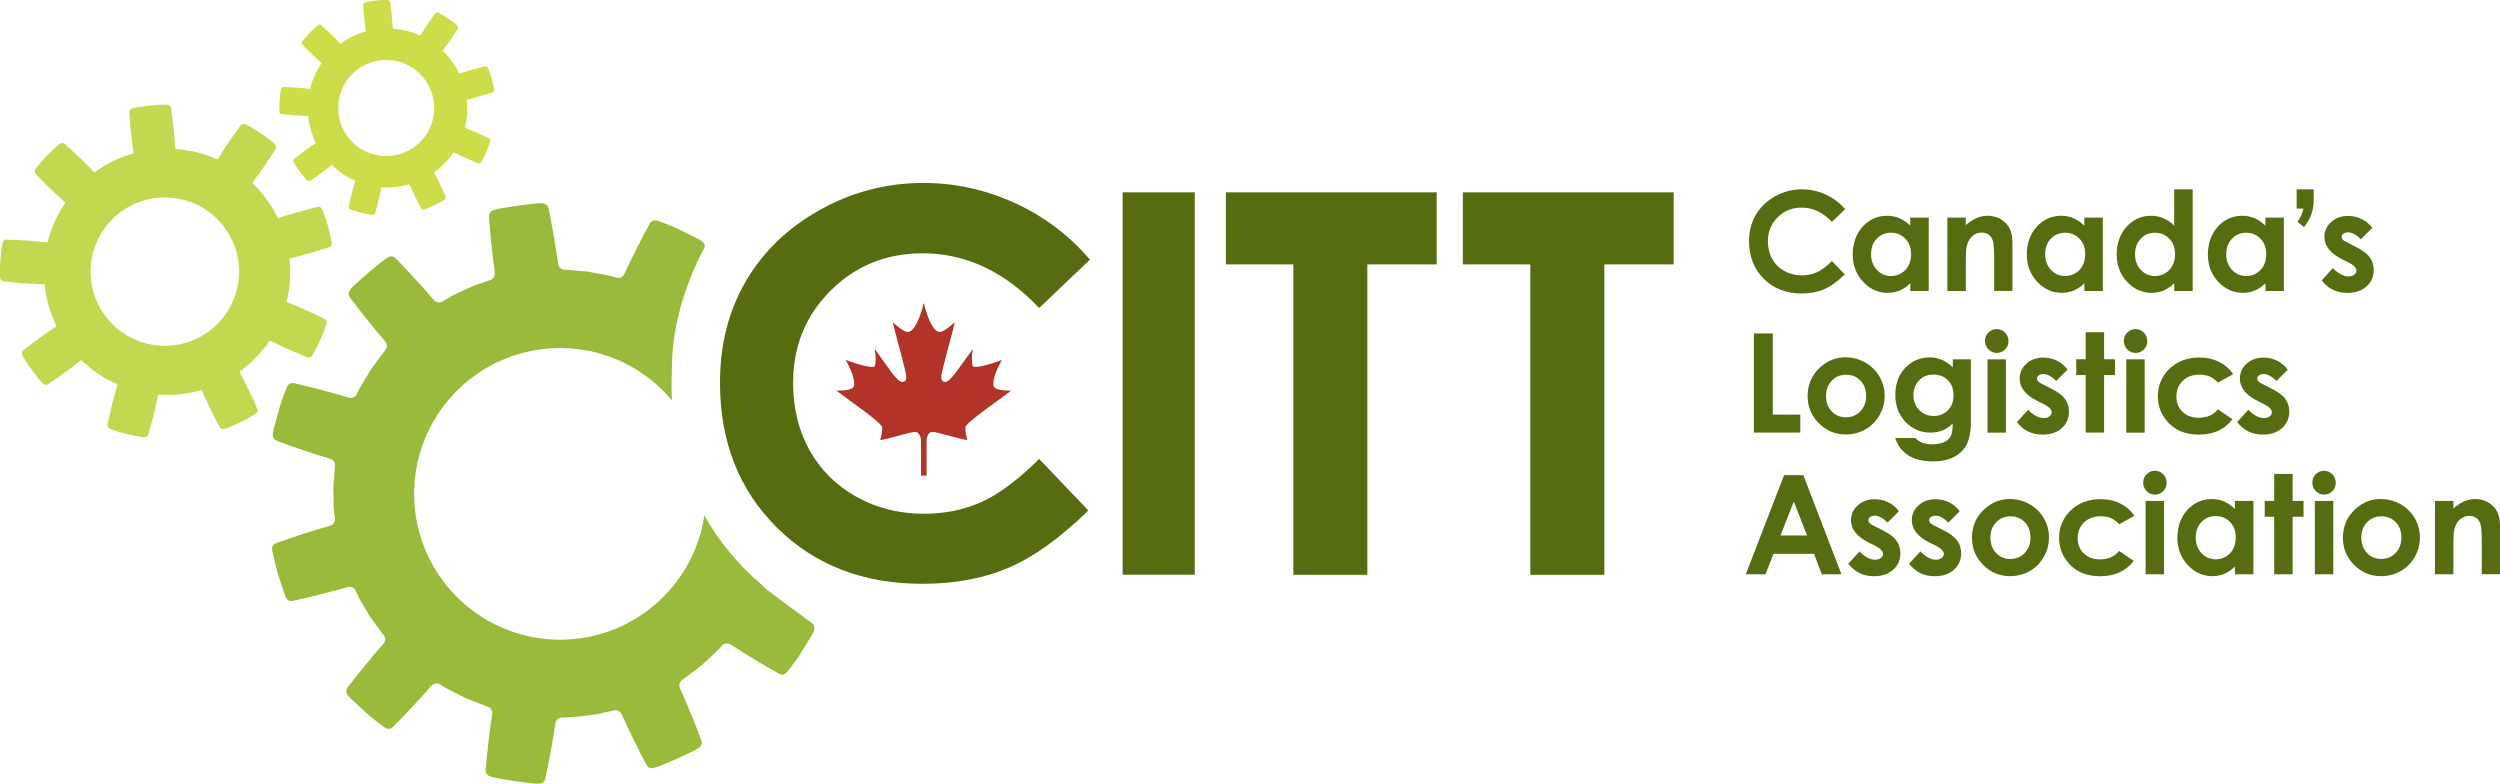 <svg width="319" height="100" viewBox="0 0 319 100" fill="none" xmlns="http://www.w3.org/2000/svg">
<g clip-path="url(#clip0_3945_124)">
<path d="M103.61 79.521C102.375 78.57 97.333 74.978 97.324 74.722C95.842 73.479 94.451 72.09 93.17 70.554C91.907 69.037 90.819 67.446 89.876 65.783C88.513 74.886 80.599 81.787 71.138 81.623C60.854 81.44 52.665 72.958 52.848 62.684C53.031 52.41 61.522 44.23 71.806 44.413C77.424 44.513 82.401 47.1 85.741 51.085C85.649 49.157 85.695 48.526 85.741 46.46C85.86 39.632 88.833 33.517 89.931 31.507C89.95 31.278 89.876 30.967 89.446 30.702C89.227 30.529 87.982 29.944 86.765 29.34C85.549 28.71 84.231 28.317 83.993 28.198C83.298 27.933 83.005 28.362 82.923 28.509C82.163 29.834 80.388 33.353 79.693 34.907C79.482 35.355 79.061 35.547 78.668 35.437C77.872 35.135 75.374 34.733 75.374 34.733C75.374 34.66 72.867 34.459 72.025 34.413C71.623 34.377 71.275 34.121 71.211 33.627C71.001 31.964 70.333 28.097 69.994 26.58C69.958 26.416 69.811 25.922 69.061 25.94C68.503 25.867 63.608 26.543 63.114 26.781C62.382 26.946 62.373 27.467 62.391 27.631C62.483 29.176 62.885 33.07 63.132 34.724C63.196 35.19 62.949 35.611 62.565 35.73C62.162 35.867 61.366 36.141 60.671 36.378C59.985 36.644 59.417 36.927 59.417 36.927C59.417 36.927 58.841 37.192 58.173 37.503C57.505 37.813 56.801 38.289 56.435 38.481C56.087 38.682 55.629 38.609 55.309 38.234C54.22 36.918 51.576 34.038 50.478 32.951C50.359 32.832 49.966 32.494 49.362 32.942C48.84 33.179 45.098 36.397 44.787 36.835C44.275 37.384 44.549 37.823 44.65 37.96C45.565 39.212 48.017 42.283 49.133 43.544C49.453 43.919 49.426 44.367 49.17 44.669C48.657 45.336 47.13 47.347 47.184 47.392C47.184 47.392 45.83 49.522 45.519 50.317C45.345 50.674 44.915 50.866 44.449 50.729C42.829 50.217 39.005 49.202 37.513 48.892C37.349 48.855 36.836 48.782 36.571 49.486C36.498 49.751 35.921 51.003 35.583 52.328C35.226 53.645 34.851 54.961 34.823 55.226C34.695 55.966 35.162 56.185 35.317 56.249C36.763 56.816 40.496 58.078 42.106 58.535C42.573 58.681 42.811 59.065 42.738 59.458C42.674 60.299 42.454 62.812 42.536 62.812C42.536 62.812 42.555 63.443 42.573 64.183C42.564 64.924 42.664 65.755 42.728 66.176C42.783 66.578 42.527 66.962 42.061 67.099C40.432 67.547 36.672 68.763 35.217 69.311C35.052 69.366 34.585 69.585 34.75 70.316C34.814 70.581 35.125 71.916 35.446 73.241C35.885 74.53 36.324 75.819 36.406 76.075C36.653 76.779 37.166 76.715 37.33 76.678C38.858 76.367 42.692 75.407 44.311 74.923C44.787 74.786 45.199 74.987 45.373 75.353C45.537 75.746 45.894 76.504 46.297 77.126C46.672 77.757 46.992 78.305 46.992 78.305C46.928 78.351 48.447 80.371 48.95 81.047C49.216 81.349 49.225 81.806 48.904 82.171C47.779 83.424 45.29 86.467 44.357 87.71C44.257 87.847 43.973 88.286 44.476 88.835C44.65 89.054 45.666 89.968 46.672 90.9C47.669 91.833 48.813 92.591 49.014 92.774C49.609 93.222 50.002 92.893 50.121 92.774C51.219 91.714 53.919 88.826 55.016 87.537C55.337 87.171 55.803 87.098 56.142 87.317C56.819 87.829 59.106 88.917 59.106 88.917C59.079 88.981 61.439 89.877 62.235 90.169C62.62 90.288 62.876 90.653 62.803 91.138C62.528 92.792 62.08 96.695 61.97 98.24C61.952 98.404 61.961 98.925 62.684 99.118C63.205 99.328 68.091 100.068 68.631 99.995C69.381 100.05 69.537 99.556 69.573 99.392C69.921 97.893 70.635 94.054 70.864 92.354C70.937 91.869 71.293 91.558 71.687 91.549C72.108 91.522 72.95 91.549 73.681 91.458C74.413 91.367 75.036 91.284 75.036 91.284C75.036 91.284 75.667 91.229 76.39 91.092C77.103 90.928 77.927 90.736 78.339 90.635C78.732 90.544 79.153 90.763 79.354 91.193C80.022 92.728 81.751 96.238 82.493 97.6C82.575 97.746 82.849 98.185 83.563 97.938C84.121 97.874 88.632 95.845 89.044 95.498C89.693 95.123 89.556 94.62 89.492 94.465C88.971 93.003 87.488 89.374 86.775 87.847C86.573 87.391 86.729 86.997 87.049 86.751C87.744 86.266 89.766 84.758 89.721 84.703C89.721 84.703 91.624 83.04 92.136 82.363C92.411 82.071 92.868 82.007 93.289 82.272C94.707 83.222 98.084 85.252 99.428 85.974C99.575 86.056 100.041 86.266 100.499 85.672C100.645 85.434 101.551 84.402 102.247 83.222C102.96 82.062 103.701 80.91 103.793 80.654C104.131 79.987 103.738 79.639 103.61 79.539V79.521Z" fill="#9ABA3C"/>
<path d="M41.319 40.638C40.825 40.391 39.956 39.971 39.059 39.578C38.163 39.175 37.239 38.801 36.69 38.581C36.644 38.563 36.598 38.545 36.562 38.517C37.019 36.708 37.147 34.843 36.946 32.996C36.992 32.978 37.038 32.96 37.083 32.951C37.669 32.814 38.62 32.567 39.563 32.293C40.505 32.028 41.429 31.735 41.951 31.561C42.061 31.525 42.408 31.379 42.308 30.867C42.289 30.775 42.244 30.483 42.161 30.108C42.07 29.733 41.969 29.267 41.832 28.801C41.576 27.878 41.228 26.982 41.155 26.808C41.054 26.562 40.917 26.452 40.789 26.406C40.661 26.361 40.542 26.388 40.478 26.406C39.947 26.534 39.005 26.772 38.062 27.046C37.12 27.311 36.177 27.613 35.61 27.796C35.564 27.814 35.51 27.823 35.464 27.832C34.677 26.214 33.606 24.706 32.243 23.381C32.234 23.381 32.225 23.363 32.216 23.354C32.234 23.308 32.261 23.271 32.289 23.226C32.646 22.75 33.222 21.946 33.771 21.132C34.32 20.319 34.842 19.505 35.134 19.039C35.162 18.984 35.226 18.884 35.226 18.747C35.226 18.61 35.162 18.445 34.961 18.281C34.924 18.253 34.851 18.189 34.75 18.107C34.649 18.025 34.521 17.915 34.366 17.796C34.055 17.568 33.68 17.275 33.277 17.01C33.076 16.873 32.884 16.736 32.682 16.617C32.49 16.498 32.298 16.389 32.133 16.288C31.804 16.087 31.548 15.959 31.465 15.913C30.999 15.666 30.761 15.941 30.688 16.032C30.358 16.471 29.791 17.266 29.242 18.07C28.693 18.884 28.162 19.716 27.851 20.227C27.824 20.273 27.796 20.31 27.76 20.346C26.049 19.578 24.228 19.131 22.389 19.012C22.38 18.966 22.371 18.92 22.362 18.866C22.325 18.271 22.252 17.284 22.142 16.306C22.041 15.328 21.913 14.369 21.831 13.829C21.813 13.71 21.73 13.354 21.209 13.354C21.163 13.354 21.062 13.354 20.934 13.354C20.806 13.354 20.632 13.363 20.44 13.372C20.248 13.381 20.028 13.381 19.809 13.409C19.58 13.427 19.342 13.445 19.104 13.473L18.921 13.491C18.866 13.491 18.802 13.509 18.747 13.518C18.628 13.537 18.519 13.546 18.4 13.564C18.171 13.601 17.961 13.619 17.768 13.656C17.393 13.729 17.11 13.774 17.018 13.793C16.506 13.902 16.497 14.277 16.506 14.387C16.542 14.935 16.607 15.895 16.707 16.873C16.808 17.842 16.936 18.838 17.027 19.423C17.027 19.469 17.037 19.524 17.027 19.569C15.271 20.063 13.578 20.877 12.05 21.992C12.013 21.964 11.977 21.937 11.94 21.9C11.528 21.471 10.833 20.758 10.129 20.081C9.424 19.405 8.71 18.747 8.299 18.39C8.207 18.308 7.914 18.089 7.512 18.427C7.439 18.491 7.219 18.683 6.935 18.939C6.789 19.067 6.633 19.213 6.478 19.377C6.313 19.533 6.149 19.706 5.975 19.871C5.81 20.045 5.654 20.218 5.499 20.392C5.426 20.474 5.343 20.556 5.279 20.639C5.206 20.721 5.142 20.794 5.087 20.867C4.84 21.16 4.657 21.379 4.602 21.452C4.282 21.864 4.511 22.156 4.593 22.238C4.968 22.631 5.645 23.326 6.35 24.012C7.054 24.697 7.786 25.364 8.235 25.767C8.271 25.803 8.308 25.84 8.335 25.876C7.265 27.439 6.514 29.148 6.075 30.922C6.03 30.922 5.984 30.922 5.929 30.922C5.334 30.858 4.346 30.757 3.367 30.693C2.388 30.629 1.418 30.584 0.878 30.574C0.759 30.574 0.393 30.593 0.302 31.105C0.284 31.205 0.247 31.488 0.183 31.863C0.156 32.055 0.137 32.265 0.11 32.494C0.091 32.722 0.055 32.96 0.046 33.198C0.037 33.435 0.018 33.673 0.009 33.901C0 34.13 0.009 34.34 0 34.532C0 34.724 0 34.889 0 35.026C0 35.154 0 35.254 0 35.3C0.018 35.821 0.375 35.894 0.494 35.912C1.034 35.976 2.004 36.068 2.983 36.141C3.962 36.214 4.95 36.251 5.545 36.269C5.6 36.269 5.645 36.269 5.691 36.287C5.874 38.115 6.386 39.916 7.21 41.607C7.173 41.643 7.137 41.671 7.1 41.698C6.606 42.027 5.783 42.585 4.996 43.16C4.2 43.736 3.431 44.331 3.001 44.669C2.91 44.742 2.644 44.989 2.91 45.446C2.964 45.528 3.102 45.784 3.312 46.104C3.413 46.268 3.532 46.451 3.66 46.643C3.788 46.835 3.934 47.027 4.072 47.219C4.346 47.612 4.657 47.977 4.895 48.279C5.014 48.425 5.124 48.553 5.215 48.654C5.298 48.754 5.362 48.818 5.398 48.855C5.572 49.047 5.737 49.102 5.874 49.102C6.011 49.102 6.121 49.038 6.167 49.001C6.624 48.7 7.429 48.151 8.216 47.575C9.012 46.999 9.799 46.396 10.266 46.031C10.302 46.003 10.348 45.976 10.394 45.948C10.394 45.948 10.412 45.967 10.421 45.976C11.785 47.301 13.331 48.325 14.978 49.047C14.978 49.093 14.96 49.138 14.95 49.193C14.786 49.76 14.511 50.72 14.283 51.67C14.045 52.621 13.834 53.571 13.724 54.111C13.715 54.166 13.697 54.293 13.743 54.421C13.788 54.549 13.907 54.686 14.154 54.769C14.337 54.833 15.243 55.162 16.186 55.381C16.652 55.509 17.119 55.591 17.494 55.664C17.869 55.738 18.153 55.774 18.244 55.783C18.766 55.865 18.903 55.509 18.93 55.399C19.086 54.878 19.351 53.937 19.589 52.986C19.827 52.036 20.038 51.076 20.157 50.482C20.166 50.427 20.184 50.381 20.202 50.345C22.05 50.482 23.917 50.29 25.71 49.778C25.738 49.815 25.756 49.86 25.784 49.906C26.021 50.455 26.433 51.359 26.863 52.237C27.293 53.114 27.741 53.974 27.998 54.458C28.053 54.559 28.254 54.869 28.748 54.696C28.84 54.659 29.105 54.549 29.471 54.412C29.562 54.376 29.654 54.339 29.754 54.293C29.855 54.248 29.956 54.202 30.056 54.156C30.267 54.065 30.486 53.964 30.706 53.864C30.916 53.754 31.136 53.645 31.337 53.544C31.438 53.489 31.539 53.443 31.63 53.389C31.722 53.334 31.813 53.288 31.895 53.233C32.225 53.041 32.481 52.895 32.554 52.849C32.993 52.566 32.884 52.219 32.829 52.109C32.609 51.606 32.216 50.729 31.786 49.842C31.356 48.956 30.898 48.078 30.614 47.557C30.587 47.511 30.569 47.466 30.56 47.429C31.301 46.899 32.005 46.286 32.664 45.61C33.323 44.934 33.908 44.212 34.412 43.453C34.457 43.462 34.503 43.48 34.549 43.508C35.08 43.773 35.976 44.203 36.873 44.605C37.77 45.007 38.666 45.373 39.169 45.574C39.279 45.619 39.627 45.72 39.901 45.272C39.947 45.19 40.084 44.934 40.267 44.596C40.313 44.513 40.359 44.422 40.414 44.321C40.459 44.23 40.505 44.129 40.56 44.02C40.661 43.809 40.761 43.599 40.862 43.38C40.953 43.16 41.045 42.941 41.136 42.722C41.182 42.612 41.219 42.512 41.265 42.411C41.301 42.31 41.338 42.219 41.374 42.128C41.502 41.762 41.603 41.497 41.631 41.406C41.786 40.903 41.475 40.711 41.365 40.656L41.319 40.638ZM20.257 44.093C15.042 43.663 11.162 39.093 11.592 33.883C12.023 28.673 16.597 24.798 21.813 25.227C27.028 25.657 30.907 30.227 30.477 35.437C30.047 40.647 25.472 44.522 20.257 44.093Z" fill="#C0D950"/>
<path d="M62.4 17.659C62.08 17.504 61.522 17.23 60.936 16.974C60.351 16.718 59.756 16.471 59.399 16.325C59.372 16.315 59.344 16.297 59.317 16.279C59.609 15.109 59.692 13.902 59.564 12.714C59.591 12.705 59.619 12.687 59.655 12.687C60.03 12.595 60.653 12.44 61.266 12.266C61.879 12.093 62.473 11.901 62.812 11.791C62.885 11.764 63.105 11.672 63.041 11.343C63.031 11.279 62.995 11.096 62.94 10.85C62.885 10.612 62.821 10.301 62.73 10.009C62.565 9.405 62.336 8.83 62.29 8.72C62.226 8.564 62.135 8.491 62.052 8.464C61.97 8.437 61.888 8.446 61.851 8.464C61.504 8.546 60.9 8.702 60.287 8.875C59.673 9.049 59.06 9.241 58.704 9.36C58.676 9.369 58.64 9.378 58.612 9.378C58.109 8.336 57.414 7.358 56.526 6.499C56.526 6.499 56.517 6.49 56.508 6.48C56.517 6.453 56.535 6.426 56.553 6.398C56.782 6.087 57.157 5.566 57.514 5.045C57.871 4.524 58.21 3.994 58.393 3.693C58.411 3.656 58.447 3.592 58.447 3.501C58.447 3.409 58.411 3.309 58.274 3.199C58.246 3.181 58.2 3.135 58.136 3.08C58.072 3.025 57.99 2.952 57.889 2.879C57.688 2.733 57.441 2.541 57.185 2.367C57.057 2.285 56.929 2.194 56.801 2.111C56.672 2.038 56.553 1.965 56.444 1.901C56.233 1.773 56.069 1.691 56.014 1.654C55.712 1.49 55.556 1.673 55.511 1.737C55.3 2.02 54.934 2.532 54.577 3.062C54.22 3.583 53.873 4.131 53.671 4.451C53.653 4.479 53.635 4.506 53.617 4.524C52.509 4.031 51.329 3.738 50.14 3.656C50.14 3.629 50.13 3.592 50.121 3.565C50.094 3.181 50.048 2.541 49.984 1.91C49.92 1.28 49.838 0.658 49.783 0.311C49.774 0.238 49.719 0.009 49.38 0C49.353 0 49.289 0 49.197 0C49.115 0 49.005 0 48.877 0.009C48.749 0.009 48.612 0.009 48.465 0.027C48.319 0.037 48.163 0.055 48.008 0.064H47.889C47.889 0.064 47.816 0.082 47.77 0.091C47.697 0.101 47.623 0.11 47.55 0.119C47.404 0.137 47.267 0.155 47.148 0.183C46.901 0.229 46.718 0.265 46.663 0.274C46.334 0.347 46.324 0.585 46.334 0.658C46.352 1.015 46.398 1.636 46.471 2.267C46.535 2.897 46.617 3.537 46.672 3.921C46.672 3.958 46.672 3.985 46.672 4.013C45.537 4.332 44.44 4.854 43.451 5.576C43.424 5.557 43.406 5.539 43.378 5.512C43.113 5.237 42.664 4.771 42.207 4.332C41.749 3.894 41.283 3.473 41.027 3.236C40.972 3.181 40.78 3.044 40.514 3.263C40.469 3.309 40.331 3.428 40.139 3.592C40.048 3.674 39.947 3.775 39.837 3.875C39.737 3.976 39.627 4.086 39.508 4.195C39.407 4.305 39.297 4.424 39.197 4.534C39.151 4.588 39.096 4.643 39.05 4.689C39.005 4.744 38.959 4.79 38.922 4.835C38.767 5.027 38.648 5.164 38.611 5.21C38.401 5.475 38.556 5.667 38.611 5.722C38.858 5.978 39.288 6.426 39.746 6.864C40.203 7.303 40.679 7.742 40.963 7.998C40.99 8.016 41.008 8.043 41.027 8.071C40.34 9.085 39.846 10.191 39.563 11.334C39.535 11.334 39.499 11.334 39.471 11.334C39.087 11.288 38.447 11.224 37.815 11.188C37.184 11.142 36.553 11.115 36.205 11.105C36.132 11.105 35.885 11.115 35.83 11.453C35.821 11.517 35.793 11.7 35.757 11.946C35.738 12.065 35.729 12.211 35.711 12.358C35.702 12.504 35.674 12.659 35.674 12.815C35.674 12.97 35.656 13.126 35.647 13.272C35.647 13.418 35.647 13.555 35.647 13.683C35.647 13.811 35.647 13.912 35.647 14.003C35.647 14.085 35.647 14.149 35.647 14.177C35.656 14.515 35.894 14.56 35.967 14.57C36.315 14.606 36.946 14.67 37.577 14.716C38.209 14.762 38.849 14.789 39.233 14.798C39.27 14.798 39.297 14.798 39.325 14.807C39.444 15.995 39.773 17.156 40.304 18.244C40.286 18.262 40.258 18.29 40.231 18.308C39.91 18.518 39.38 18.884 38.867 19.259C38.355 19.633 37.852 20.017 37.577 20.237C37.513 20.282 37.349 20.447 37.513 20.739C37.55 20.794 37.632 20.959 37.77 21.169C37.834 21.27 37.916 21.388 37.998 21.516C38.081 21.635 38.172 21.763 38.264 21.891C38.437 22.147 38.639 22.385 38.794 22.577C38.867 22.677 38.941 22.75 38.995 22.814C39.05 22.878 39.096 22.924 39.114 22.942C39.224 23.07 39.334 23.107 39.425 23.107C39.517 23.107 39.581 23.061 39.618 23.043C39.91 22.851 40.432 22.494 40.944 22.119C41.457 21.745 41.969 21.361 42.271 21.114C42.298 21.096 42.326 21.078 42.353 21.059C42.353 21.059 42.362 21.068 42.372 21.078C43.259 21.937 44.257 22.595 45.318 23.061C45.318 23.088 45.318 23.125 45.3 23.152C45.19 23.518 45.016 24.14 44.86 24.752C44.705 25.364 44.568 25.977 44.504 26.324C44.504 26.361 44.485 26.443 44.513 26.525C44.54 26.607 44.623 26.699 44.778 26.754C44.897 26.799 45.483 27.01 46.086 27.147C46.388 27.229 46.69 27.284 46.937 27.329C47.184 27.375 47.367 27.393 47.422 27.412C47.761 27.467 47.843 27.238 47.871 27.165C47.971 26.827 48.145 26.224 48.291 25.602C48.447 24.99 48.584 24.368 48.657 23.984C48.657 23.948 48.676 23.92 48.685 23.893C49.883 23.984 51.091 23.856 52.244 23.527C52.262 23.555 52.272 23.582 52.29 23.609C52.445 23.966 52.711 24.551 52.985 25.118C53.26 25.684 53.553 26.242 53.717 26.553C53.754 26.617 53.882 26.818 54.202 26.708C54.257 26.681 54.431 26.617 54.669 26.525C54.724 26.498 54.788 26.48 54.852 26.452C54.916 26.425 54.98 26.397 55.044 26.361C55.181 26.297 55.318 26.233 55.465 26.169C55.602 26.096 55.739 26.022 55.877 25.959C55.941 25.922 56.005 25.895 56.069 25.858C56.133 25.821 56.188 25.794 56.242 25.757C56.453 25.629 56.618 25.538 56.672 25.511C56.956 25.328 56.883 25.099 56.855 25.035C56.709 24.715 56.453 24.14 56.178 23.573C55.904 22.997 55.602 22.43 55.419 22.092C55.401 22.065 55.392 22.037 55.382 22.01C55.858 21.663 56.316 21.27 56.746 20.831C57.167 20.392 57.551 19.926 57.88 19.432C57.908 19.432 57.935 19.451 57.963 19.469C58.31 19.642 58.887 19.917 59.472 20.182C60.049 20.438 60.634 20.675 60.964 20.812C61.037 20.84 61.266 20.913 61.439 20.62C61.476 20.566 61.558 20.401 61.677 20.182C61.705 20.127 61.741 20.072 61.769 20.008C61.796 19.944 61.833 19.88 61.86 19.816C61.924 19.679 61.988 19.542 62.052 19.405C62.117 19.259 62.171 19.122 62.226 18.984C62.254 18.92 62.281 18.847 62.309 18.783C62.336 18.719 62.354 18.655 62.373 18.601C62.455 18.363 62.519 18.189 62.537 18.134C62.638 17.805 62.437 17.686 62.364 17.65L62.4 17.659ZM48.776 19.889C45.4 19.615 42.893 16.654 43.168 13.281C43.442 9.908 46.407 7.404 49.783 7.678C53.159 7.952 55.666 10.914 55.392 14.286C55.117 17.659 52.153 20.163 48.776 19.889Z" fill="#CCDD49"/>
<path d="M235.437 26.699L233.753 28.308C232.61 27.101 231.32 26.489 229.883 26.489C228.675 26.489 227.651 26.9 226.827 27.732C225.995 28.554 225.583 29.578 225.583 30.785C225.583 31.625 225.766 32.375 226.132 33.033C226.498 33.691 227.019 34.203 227.687 34.578C228.355 34.953 229.105 35.135 229.92 35.135C230.615 35.135 231.256 35.007 231.841 34.742C232.418 34.477 233.058 34.002 233.753 33.316L235.391 35.017C234.458 35.931 233.57 36.561 232.738 36.918C231.905 37.274 230.954 37.448 229.892 37.448C227.925 37.448 226.315 36.826 225.061 35.574C223.808 34.331 223.176 32.731 223.176 30.785C223.176 29.523 223.46 28.399 224.037 27.421C224.604 26.443 225.427 25.657 226.489 25.054C227.55 24.459 228.703 24.158 229.929 24.158C230.972 24.158 231.978 24.377 232.948 24.816C233.918 25.255 234.751 25.885 235.446 26.699H235.437Z" fill="#566C11"/>
<path d="M246.105 27.768V37.128H243.754V36.141C243.296 36.58 242.839 36.89 242.372 37.082C241.915 37.274 241.412 37.366 240.872 37.366C239.664 37.366 238.621 36.899 237.733 35.958C236.855 35.017 236.407 33.856 236.407 32.466C236.407 31.077 236.837 29.834 237.688 28.911C238.539 27.988 239.582 27.531 240.799 27.531C241.357 27.531 241.887 27.64 242.381 27.851C242.876 28.061 243.333 28.381 243.745 28.801V27.768H246.105ZM241.284 29.697C240.561 29.697 239.957 29.953 239.472 30.465C238.987 30.977 238.749 31.635 238.749 32.439C238.749 33.243 238.996 33.91 239.481 34.431C239.966 34.953 240.57 35.218 241.284 35.218C241.997 35.218 242.638 34.962 243.123 34.45C243.607 33.938 243.855 33.262 243.855 32.43C243.855 31.598 243.607 30.958 243.123 30.456C242.638 29.953 242.025 29.697 241.274 29.697H241.284Z" fill="#566C11"/>
<path d="M248.484 27.768H250.836V28.728C251.366 28.28 251.851 27.969 252.281 27.796C252.711 27.622 253.16 27.531 253.608 27.531C254.532 27.531 255.328 27.851 255.969 28.5C256.508 29.048 256.783 29.861 256.783 30.94V37.119H254.459V33.024C254.459 31.909 254.404 31.168 254.312 30.803C254.212 30.437 254.038 30.154 253.791 29.962C253.544 29.77 253.233 29.679 252.867 29.679C252.391 29.679 251.979 29.834 251.641 30.154C251.302 30.474 251.064 30.913 250.936 31.47C250.872 31.763 250.836 32.393 250.836 33.371V37.128H248.484V27.768Z" fill="#566C11"/>
<path d="M268.32 27.768V37.128H265.969V36.141C265.512 36.58 265.054 36.89 264.587 37.082C264.13 37.274 263.627 37.366 263.087 37.366C261.879 37.366 260.836 36.899 259.949 35.958C259.07 35.017 258.622 33.856 258.622 32.466C258.622 31.077 259.052 29.834 259.903 28.911C260.754 27.988 261.797 27.531 263.014 27.531C263.572 27.531 264.103 27.64 264.597 27.851C265.091 28.061 265.548 28.381 265.96 28.801V27.768H268.32ZM263.499 29.697C262.776 29.697 262.172 29.953 261.687 30.465C261.202 30.977 260.964 31.635 260.964 32.439C260.964 33.243 261.211 33.91 261.696 34.431C262.181 34.953 262.785 35.218 263.499 35.218C264.212 35.218 264.853 34.962 265.338 34.45C265.823 33.938 266.07 33.262 266.07 32.43C266.07 31.598 265.823 30.958 265.338 30.456C264.853 29.953 264.24 29.697 263.49 29.697H263.499Z" fill="#566C11"/>
<path d="M279.785 24.158V37.128H277.433V36.141C276.976 36.58 276.519 36.89 276.052 37.082C275.594 37.274 275.091 37.366 274.551 37.366C273.344 37.366 272.301 36.899 271.413 35.958C270.535 35.017 270.086 33.856 270.086 32.466C270.086 31.077 270.516 29.834 271.367 28.911C272.218 27.988 273.261 27.531 274.478 27.531C275.036 27.531 275.567 27.64 276.061 27.851C276.555 28.061 277.013 28.381 277.424 28.801V24.158H279.785ZM274.963 29.697C274.24 29.697 273.636 29.953 273.151 30.465C272.667 30.977 272.429 31.635 272.429 32.439C272.429 33.243 272.676 33.91 273.161 34.431C273.646 34.953 274.249 35.218 274.963 35.218C275.677 35.218 276.317 34.962 276.802 34.45C277.287 33.938 277.534 33.262 277.534 32.43C277.534 31.598 277.287 30.958 276.802 30.456C276.317 29.953 275.704 29.697 274.954 29.697H274.963Z" fill="#566C11"/>
<path d="M291.423 27.768V37.128H289.072V36.141C288.614 36.58 288.157 36.89 287.69 37.082C287.233 37.274 286.729 37.366 286.19 37.366C284.982 37.366 283.939 36.899 283.051 35.958C282.173 35.017 281.725 33.856 281.725 32.466C281.725 31.077 282.155 29.834 283.006 28.911C283.856 27.988 284.9 27.531 286.116 27.531C286.675 27.531 287.205 27.64 287.699 27.851C288.193 28.061 288.651 28.381 289.063 28.801V27.768H291.423ZM286.601 29.697C285.879 29.697 285.275 29.953 284.79 30.465C284.305 30.977 284.067 31.635 284.067 32.439C284.067 33.243 284.314 33.91 284.799 34.431C285.284 34.953 285.888 35.218 286.601 35.218C287.315 35.218 287.946 34.962 288.44 34.45C288.925 33.938 289.172 33.262 289.172 32.43C289.172 31.598 288.925 30.958 288.44 30.456C287.955 29.953 287.342 29.697 286.592 29.697H286.601Z" fill="#566C11"/>
<path d="M295.229 24.158V25.346C295.229 26.105 295.138 26.754 294.946 27.293C294.763 27.832 294.443 28.399 294.003 28.975L293.162 28.317C293.372 28.006 293.528 27.741 293.628 27.512C293.729 27.284 293.83 26.991 293.921 26.617H293.052V24.158H295.229Z" fill="#566C11"/>
<path d="M302.705 29.075L301.25 30.529C300.655 29.944 300.124 29.651 299.639 29.651C299.374 29.651 299.173 29.706 299.017 29.816C298.871 29.925 298.798 30.062 298.798 30.236C298.798 30.364 298.843 30.474 298.944 30.584C299.036 30.693 299.273 30.83 299.649 31.022L300.509 31.452C301.414 31.9 302.037 32.357 302.375 32.823C302.714 33.289 302.888 33.828 302.888 34.459C302.888 35.291 302.586 35.985 301.973 36.543C301.36 37.1 300.545 37.375 299.511 37.375C298.148 37.375 297.059 36.845 296.245 35.775L297.691 34.203C297.965 34.523 298.285 34.788 298.66 34.98C299.026 35.181 299.356 35.272 299.649 35.272C299.96 35.272 300.207 35.199 300.399 35.053C300.591 34.907 300.683 34.733 300.683 34.541C300.683 34.176 300.344 33.828 299.658 33.481L298.862 33.088C297.343 32.329 296.593 31.369 296.593 30.227C296.593 29.487 296.876 28.856 297.453 28.335C298.02 27.814 298.752 27.549 299.639 27.549C300.243 27.549 300.82 27.686 301.36 27.951C301.899 28.216 302.348 28.6 302.723 29.103L302.705 29.075Z" fill="#566C11"/>
<path d="M223.799 42.548H226.205V52.904H229.718V55.198H223.799V42.548Z" fill="#566C11"/>
<path d="M235.519 45.601C236.407 45.601 237.23 45.82 238.008 46.259C238.786 46.698 239.39 47.301 239.829 48.06C240.268 48.818 240.478 49.632 240.478 50.509C240.478 51.387 240.259 52.219 239.82 52.986C239.38 53.754 238.786 54.357 238.026 54.787C237.267 55.217 236.434 55.436 235.519 55.436C234.174 55.436 233.031 54.961 232.079 54.001C231.127 53.05 230.652 51.889 230.652 50.519C230.652 49.056 231.191 47.84 232.262 46.862C233.204 46.012 234.284 45.592 235.51 45.592L235.519 45.601ZM235.556 47.813C234.824 47.813 234.22 48.069 233.735 48.572C233.25 49.083 233.003 49.732 233.003 50.519C233.003 51.304 233.241 51.99 233.726 52.493C234.202 52.995 234.815 53.251 235.547 53.251C236.279 53.251 236.892 52.995 237.386 52.484C237.871 51.972 238.118 51.314 238.118 50.519C238.118 49.723 237.88 49.065 237.395 48.562C236.919 48.06 236.297 47.813 235.556 47.813Z" fill="#566C11"/>
<path d="M249.143 45.848H251.485V53.864C251.485 55.445 251.165 56.606 250.534 57.355C249.683 58.361 248.393 58.873 246.673 58.873C245.758 58.873 244.98 58.754 244.358 58.525C243.736 58.297 243.205 57.959 242.775 57.511C242.345 57.063 242.025 56.524 241.823 55.893H244.413C244.641 56.158 244.934 56.359 245.3 56.487C245.666 56.624 246.087 56.688 246.581 56.688C247.212 56.688 247.716 56.588 248.109 56.396C248.493 56.204 248.768 55.948 248.923 55.637C249.079 55.326 249.161 54.796 249.161 54.038C248.75 54.449 248.31 54.75 247.862 54.924C247.405 55.107 246.892 55.198 246.325 55.198C245.071 55.198 244.01 54.741 243.141 53.836C242.272 52.931 241.842 51.78 241.842 50.4C241.842 48.919 242.299 47.721 243.223 46.826C244.056 46.012 245.044 45.601 246.206 45.601C246.746 45.601 247.258 45.702 247.734 45.894C248.21 46.095 248.695 46.414 249.18 46.871V45.839L249.143 45.848ZM246.709 47.795C245.968 47.795 245.355 48.041 244.879 48.535C244.394 49.029 244.156 49.65 244.156 50.409C244.156 51.167 244.403 51.825 244.898 52.328C245.392 52.831 246.014 53.078 246.755 53.078C247.496 53.078 248.082 52.831 248.557 52.346C249.033 51.862 249.271 51.222 249.271 50.427C249.271 49.632 249.033 49.01 248.557 48.526C248.082 48.041 247.469 47.795 246.718 47.795H246.709Z" fill="#566C11"/>
<path d="M254.779 41.991C255.191 41.991 255.548 42.137 255.84 42.438C256.133 42.74 256.28 43.096 256.28 43.526C256.28 43.956 256.133 44.303 255.84 44.596C255.548 44.888 255.2 45.034 254.797 45.034C254.395 45.034 254.02 44.888 253.727 44.586C253.434 44.285 253.288 43.919 253.288 43.49C253.288 43.06 253.434 42.722 253.727 42.429C254.02 42.137 254.367 41.991 254.779 41.991ZM253.608 45.848H255.959V55.207H253.608V45.848Z" fill="#566C11"/>
<path d="M263.828 47.155L262.373 48.608C261.779 48.023 261.248 47.731 260.763 47.731C260.498 47.731 260.296 47.785 260.141 47.895C259.994 48.005 259.921 48.142 259.921 48.316C259.921 48.444 259.967 48.562 260.068 48.663C260.159 48.773 260.397 48.91 260.772 49.102L261.632 49.531C262.538 49.979 263.16 50.436 263.499 50.902C263.837 51.368 264.002 51.908 264.002 52.538C264.002 53.37 263.7 54.065 263.087 54.623C262.474 55.18 261.66 55.454 260.626 55.454C259.262 55.454 258.174 54.924 257.359 53.855L258.805 52.282C259.079 52.602 259.4 52.867 259.775 53.059C260.141 53.261 260.47 53.352 260.763 53.352C261.074 53.352 261.321 53.279 261.513 53.133C261.705 52.986 261.797 52.813 261.797 52.621C261.797 52.255 261.458 51.908 260.772 51.56L259.976 51.167C258.457 50.409 257.707 49.449 257.707 48.306C257.707 47.566 257.991 46.935 258.567 46.414C259.134 45.894 259.866 45.628 260.754 45.628C261.358 45.628 261.934 45.766 262.474 46.031C263.014 46.296 263.462 46.679 263.837 47.182L263.828 47.155Z" fill="#566C11"/>
<path d="M266.134 42.393H268.485V45.839H269.876V47.859H268.485V55.198H266.134V47.859H264.926V45.839H266.134V42.393Z" fill="#566C11"/>
<path d="M272.493 41.991C272.904 41.991 273.261 42.137 273.554 42.438C273.847 42.74 273.993 43.096 273.993 43.526C273.993 43.956 273.847 44.303 273.554 44.596C273.261 44.888 272.914 45.034 272.511 45.034C272.108 45.034 271.733 44.888 271.44 44.586C271.148 44.285 271.001 43.919 271.001 43.49C271.001 43.06 271.148 42.722 271.44 42.429C271.733 42.137 272.081 41.991 272.493 41.991ZM271.312 45.848H273.664V55.207H271.312V45.848Z" fill="#566C11"/>
<path d="M284.964 47.74L283.006 48.818C282.64 48.434 282.274 48.169 281.917 48.023C281.56 47.877 281.139 47.804 280.654 47.804C279.776 47.804 279.062 48.069 278.522 48.59C277.982 49.111 277.708 49.787 277.708 50.601C277.708 51.414 277.973 52.045 278.495 52.548C279.016 53.05 279.703 53.306 280.553 53.306C281.606 53.306 282.42 52.95 283.006 52.228L284.863 53.498C283.856 54.805 282.438 55.454 280.608 55.454C278.961 55.454 277.671 54.97 276.738 53.992C275.805 53.014 275.338 51.88 275.338 50.573C275.338 49.668 275.567 48.837 276.015 48.069C276.473 47.31 277.104 46.707 277.909 46.268C278.724 45.83 279.629 45.619 280.636 45.619C281.569 45.619 282.402 45.802 283.143 46.177C283.884 46.542 284.488 47.073 284.964 47.758V47.74Z" fill="#566C11"/>
<path d="M291.936 47.155L290.481 48.608C289.886 48.023 289.355 47.731 288.87 47.731C288.605 47.731 288.404 47.785 288.248 47.895C288.102 48.005 288.029 48.142 288.029 48.316C288.029 48.444 288.074 48.562 288.175 48.663C288.267 48.773 288.504 48.91 288.88 49.102L289.74 49.531C290.645 49.979 291.268 50.436 291.606 50.902C291.945 51.368 292.109 51.908 292.109 52.538C292.109 53.37 291.807 54.065 291.194 54.623C290.581 55.18 289.767 55.454 288.733 55.454C287.37 55.454 286.281 54.924 285.458 53.855L286.903 52.282C287.178 52.602 287.498 52.867 287.873 53.059C288.239 53.261 288.569 53.352 288.861 53.352C289.172 53.352 289.419 53.279 289.612 53.133C289.804 52.986 289.895 52.813 289.895 52.621C289.895 52.255 289.557 51.908 288.87 51.56L288.074 51.167C286.556 50.409 285.805 49.449 285.805 48.306C285.805 47.566 286.089 46.935 286.665 46.414C287.233 45.894 287.965 45.628 288.852 45.628C289.456 45.628 290.032 45.766 290.572 46.031C291.112 46.296 291.56 46.679 291.936 47.182V47.155Z" fill="#566C11"/>
<path d="M230.103 60.628L234.97 73.278H232.463L231.475 70.673H226.306L225.272 73.278H222.765L227.651 60.628H230.103ZM228.895 63.982L227.193 68.324H230.578L228.886 63.982H228.895Z" fill="#566C11"/>
<path d="M242.308 65.225L240.853 66.678C240.259 66.094 239.728 65.801 239.243 65.801C238.978 65.801 238.777 65.856 238.621 65.966C238.475 66.075 238.401 66.212 238.401 66.386C238.401 66.514 238.447 66.633 238.548 66.733C238.639 66.843 238.877 66.98 239.252 67.172L240.112 67.602C241.018 68.05 241.64 68.507 241.979 68.973C242.317 69.439 242.491 69.978 242.491 70.609C242.491 71.441 242.189 72.135 241.576 72.693C240.963 73.25 240.149 73.525 239.115 73.525C237.752 73.525 236.663 72.995 235.839 71.925L237.285 70.353C237.56 70.673 237.88 70.938 238.255 71.13C238.621 71.331 238.95 71.422 239.243 71.422C239.554 71.422 239.801 71.349 239.993 71.203C240.186 71.057 240.277 70.883 240.277 70.691C240.277 70.326 239.939 69.978 239.252 69.631L238.456 69.238C236.937 68.479 236.187 67.519 236.187 66.377C236.187 65.636 236.471 65.006 237.047 64.485C237.615 63.964 238.346 63.699 239.234 63.699C239.838 63.699 240.414 63.836 240.954 64.101C241.494 64.366 241.942 64.75 242.317 65.253L242.308 65.225Z" fill="#566C11"/>
<path d="M250.067 65.225L248.612 66.678C248.018 66.094 247.487 65.801 247.002 65.801C246.737 65.801 246.535 65.856 246.38 65.966C246.233 66.075 246.16 66.212 246.16 66.386C246.16 66.514 246.206 66.633 246.307 66.733C246.398 66.843 246.636 66.98 247.011 67.172L247.871 67.602C248.777 68.05 249.399 68.507 249.738 68.973C250.076 69.439 250.241 69.978 250.241 70.609C250.241 71.441 249.939 72.135 249.326 72.693C248.713 73.25 247.899 73.525 246.865 73.525C245.501 73.525 244.413 72.995 243.598 71.925L245.044 70.353C245.318 70.673 245.639 70.938 246.014 71.13C246.38 71.331 246.709 71.422 247.002 71.422C247.313 71.422 247.56 71.349 247.752 71.203C247.944 71.057 248.036 70.883 248.036 70.691C248.036 70.326 247.697 69.978 247.011 69.631L246.215 69.238C244.696 68.479 243.946 67.519 243.946 66.377C243.946 65.636 244.23 65.006 244.806 64.485C245.373 63.964 246.105 63.699 246.993 63.699C247.597 63.699 248.173 63.836 248.713 64.101C249.253 64.366 249.701 64.75 250.076 65.253L250.067 65.225Z" fill="#566C11"/>
<path d="M256.49 63.681C257.378 63.681 258.201 63.9 258.979 64.339C259.756 64.777 260.36 65.381 260.8 66.139C261.239 66.898 261.449 67.711 261.449 68.589C261.449 69.466 261.23 70.298 260.79 71.066C260.351 71.834 259.756 72.437 258.997 72.867C258.238 73.296 257.405 73.516 256.49 73.516C255.145 73.516 254.001 73.04 253.05 72.08C252.098 71.13 251.623 69.969 251.623 68.598C251.623 67.135 252.162 65.92 253.233 64.942C254.175 64.092 255.255 63.671 256.481 63.671L256.49 63.681ZM256.527 65.883C255.795 65.883 255.191 66.139 254.706 66.642C254.221 67.154 253.974 67.803 253.974 68.589C253.974 69.375 254.212 70.06 254.697 70.563C255.173 71.066 255.786 71.322 256.518 71.322C257.25 71.322 257.863 71.066 258.357 70.554C258.842 70.042 259.089 69.384 259.089 68.589C259.089 67.794 258.851 67.135 258.366 66.633C257.89 66.13 257.268 65.883 256.527 65.883Z" fill="#566C11"/>
<path d="M272.365 65.81L270.407 66.889C270.041 66.505 269.675 66.24 269.318 66.094C268.961 65.947 268.54 65.874 268.055 65.874C267.177 65.874 266.463 66.139 265.923 66.66C265.383 67.181 265.109 67.858 265.109 68.671C265.109 69.485 265.374 70.115 265.896 70.618C266.417 71.121 267.104 71.377 267.955 71.377C269.007 71.377 269.821 71.02 270.407 70.298L272.264 71.569C271.257 72.876 269.839 73.525 268.009 73.525C266.362 73.525 265.072 73.04 264.139 72.062C263.206 71.084 262.739 69.951 262.739 68.644C262.739 67.739 262.968 66.907 263.416 66.139C263.874 65.381 264.505 64.777 265.31 64.339C266.125 63.9 267.03 63.69 268.037 63.69C268.97 63.69 269.803 63.873 270.544 64.247C271.285 64.613 271.889 65.143 272.365 65.829V65.81Z" fill="#566C11"/>
<path d="M274.963 60.07C275.375 60.07 275.732 60.216 276.024 60.518C276.317 60.82 276.464 61.176 276.464 61.606C276.464 62.035 276.317 62.383 276.024 62.675C275.732 62.968 275.384 63.114 274.981 63.114C274.579 63.114 274.204 62.968 273.911 62.666C273.618 62.364 273.472 61.999 273.472 61.569C273.472 61.139 273.618 60.801 273.911 60.509C274.204 60.216 274.551 60.07 274.963 60.07ZM273.783 63.918H276.134V73.278H273.783V63.918Z" fill="#566C11"/>
<path d="M287.535 63.918V73.278H285.183V72.291C284.726 72.729 284.268 73.04 283.802 73.232C283.344 73.424 282.841 73.516 282.301 73.516C281.093 73.516 280.05 73.049 279.163 72.108C278.284 71.166 277.836 70.006 277.836 68.616C277.836 67.227 278.266 65.984 279.117 65.061C279.968 64.138 281.011 63.681 282.228 63.681C282.786 63.681 283.317 63.79 283.811 64C284.305 64.211 284.762 64.531 285.174 64.951V63.918H287.535ZM282.713 65.847C281.99 65.847 281.386 66.103 280.901 66.615C280.416 67.126 280.178 67.784 280.178 68.589C280.178 69.393 280.425 70.06 280.91 70.581C281.395 71.102 281.999 71.368 282.713 71.368C283.426 71.368 284.067 71.112 284.552 70.6C285.037 70.088 285.284 69.412 285.284 68.58C285.284 67.748 285.037 67.108 284.552 66.605C284.067 66.103 283.454 65.847 282.704 65.847H282.713Z" fill="#566C11"/>
<path d="M290.188 60.472H292.539V63.918H293.93V65.938H292.539V73.278H290.188V65.938H288.98V63.918H290.188V60.472Z" fill="#566C11"/>
<path d="M296.547 60.07C296.959 60.07 297.316 60.216 297.608 60.518C297.901 60.82 298.047 61.176 298.047 61.606C298.047 62.035 297.901 62.383 297.608 62.675C297.316 62.968 296.968 63.114 296.565 63.114C296.163 63.114 295.788 62.968 295.495 62.666C295.202 62.364 295.056 61.999 295.056 61.569C295.056 61.139 295.202 60.801 295.495 60.509C295.788 60.216 296.135 60.07 296.547 60.07ZM295.376 63.918H297.727V73.278H295.376V63.918Z" fill="#566C11"/>
<path d="M303.821 63.681C304.708 63.681 305.532 63.9 306.31 64.339C307.087 64.777 307.691 65.381 308.13 66.139C308.569 66.898 308.78 67.711 308.78 68.589C308.78 69.466 308.56 70.298 308.121 71.066C307.682 71.834 307.087 72.437 306.328 72.867C305.568 73.296 304.736 73.516 303.821 73.516C302.476 73.516 301.332 73.04 300.381 72.08C299.429 71.13 298.953 69.969 298.953 68.598C298.953 67.135 299.493 65.92 300.564 64.942C301.506 64.092 302.586 63.671 303.812 63.671L303.821 63.681ZM303.857 65.883C303.125 65.883 302.522 66.139 302.037 66.642C301.552 67.154 301.305 67.803 301.305 68.589C301.305 69.375 301.543 70.06 302.028 70.563C302.503 71.066 303.116 71.322 303.848 71.322C304.58 71.322 305.193 71.066 305.687 70.554C306.172 70.042 306.419 69.384 306.419 68.589C306.419 67.794 306.181 67.135 305.697 66.633C305.221 66.13 304.599 65.883 303.857 65.883Z" fill="#566C11"/>
<path d="M310.701 63.918H313.053V64.878C313.583 64.43 314.068 64.119 314.498 63.946C314.928 63.772 315.377 63.681 315.825 63.681C316.749 63.681 317.545 64 318.186 64.649C318.726 65.198 319 66.011 319 67.09V73.269H316.676V69.174C316.676 68.059 316.63 67.318 316.53 66.953C316.429 66.587 316.255 66.304 316.008 66.112C315.761 65.92 315.45 65.829 315.084 65.829C314.608 65.829 314.206 65.984 313.858 66.304C313.519 66.624 313.282 67.062 313.153 67.62C313.089 67.912 313.053 68.543 313.053 69.521V73.278H310.701V63.918Z" fill="#566C11"/>
<path d="M139.074 33.134L132.596 39.303C128.195 34.651 123.236 32.32 117.728 32.32C113.08 32.32 109.164 33.91 105.98 37.091C102.795 40.272 101.203 44.184 101.203 48.846C101.203 52.091 101.908 54.97 103.317 57.483C104.726 59.997 106.721 61.971 109.301 63.406C111.881 64.841 114.745 65.554 117.892 65.554C120.582 65.554 123.034 65.052 125.258 64.046C127.481 63.041 129.924 61.213 132.596 58.562L138.872 65.134C135.276 68.653 131.873 71.093 128.67 72.455C125.468 73.817 121.817 74.493 117.709 74.493C110.133 74.493 103.939 72.099 99.108 67.291C94.286 62.492 91.871 56.341 91.871 48.837C91.871 43.983 92.969 39.669 95.165 35.894C97.361 32.119 100.508 29.084 104.607 26.79C108.706 24.496 113.116 23.344 117.837 23.344C121.854 23.344 125.724 24.194 129.448 25.885C133.172 27.576 136.374 29.989 139.074 33.115V33.134Z" fill="#566C11"/>
<path d="M143.246 24.542H152.45V73.333H143.246V24.542Z" fill="#566C11"/>
<path d="M156.421 24.542H183.321V33.737H174.473V73.342H165.031V33.737H156.421V24.542Z" fill="#566C11"/>
<path d="M186.661 24.542H213.56V33.737H204.713V73.342H195.27V33.737H186.661V24.542Z" fill="#566C11"/>
<path d="M117.517 60.692V56.231C117.517 55.646 117.197 55.107 116.803 55.107C116.163 55.107 113.592 55.966 112.311 56.158C112.485 55.646 112.576 54.961 112.576 54.568C112.576 53.983 108.752 51.378 106.739 49.86C107.773 49.815 108.999 49.815 108.999 49.029C108.999 47.95 108.358 46.771 107.919 45.939C109.539 46.524 110.664 46.826 111.451 46.826C111.844 46.826 111.744 45.235 111.625 44.641L111.671 44.596C113.116 46.561 114.443 48.736 115.129 48.736C115.916 48.736 115.596 47.703 115.422 46.945C114.955 45.007 114.342 42.95 113.921 41.131C114.736 41.817 115.367 42.356 115.861 42.356C116.648 42.356 117.481 40.391 117.847 38.727H117.901C118.267 40.391 119.1 42.356 119.887 42.356C120.381 42.356 121.012 41.817 121.827 41.131C121.406 42.95 120.793 45.007 120.326 46.945C120.152 47.703 119.832 48.736 120.619 48.736C121.305 48.736 122.632 46.552 124.077 44.596L124.123 44.641C123.995 45.226 123.904 46.826 124.297 46.826C125.084 46.826 126.209 46.533 127.829 45.939C127.39 46.771 126.749 47.95 126.749 49.029C126.749 49.815 127.975 49.815 129.009 49.86C126.996 51.387 123.172 53.983 123.172 54.568C123.172 54.961 123.272 55.646 123.437 56.158C122.165 55.966 119.585 55.107 118.944 55.107C118.551 55.107 118.231 55.646 118.231 56.231V60.692H117.499H117.517Z" fill="#B23428"/>
</g>
<defs>
<clipPath id="clip0_3945_124">
<rect width="319" height="100" fill="white"/>
</clipPath>
</defs>
</svg>
